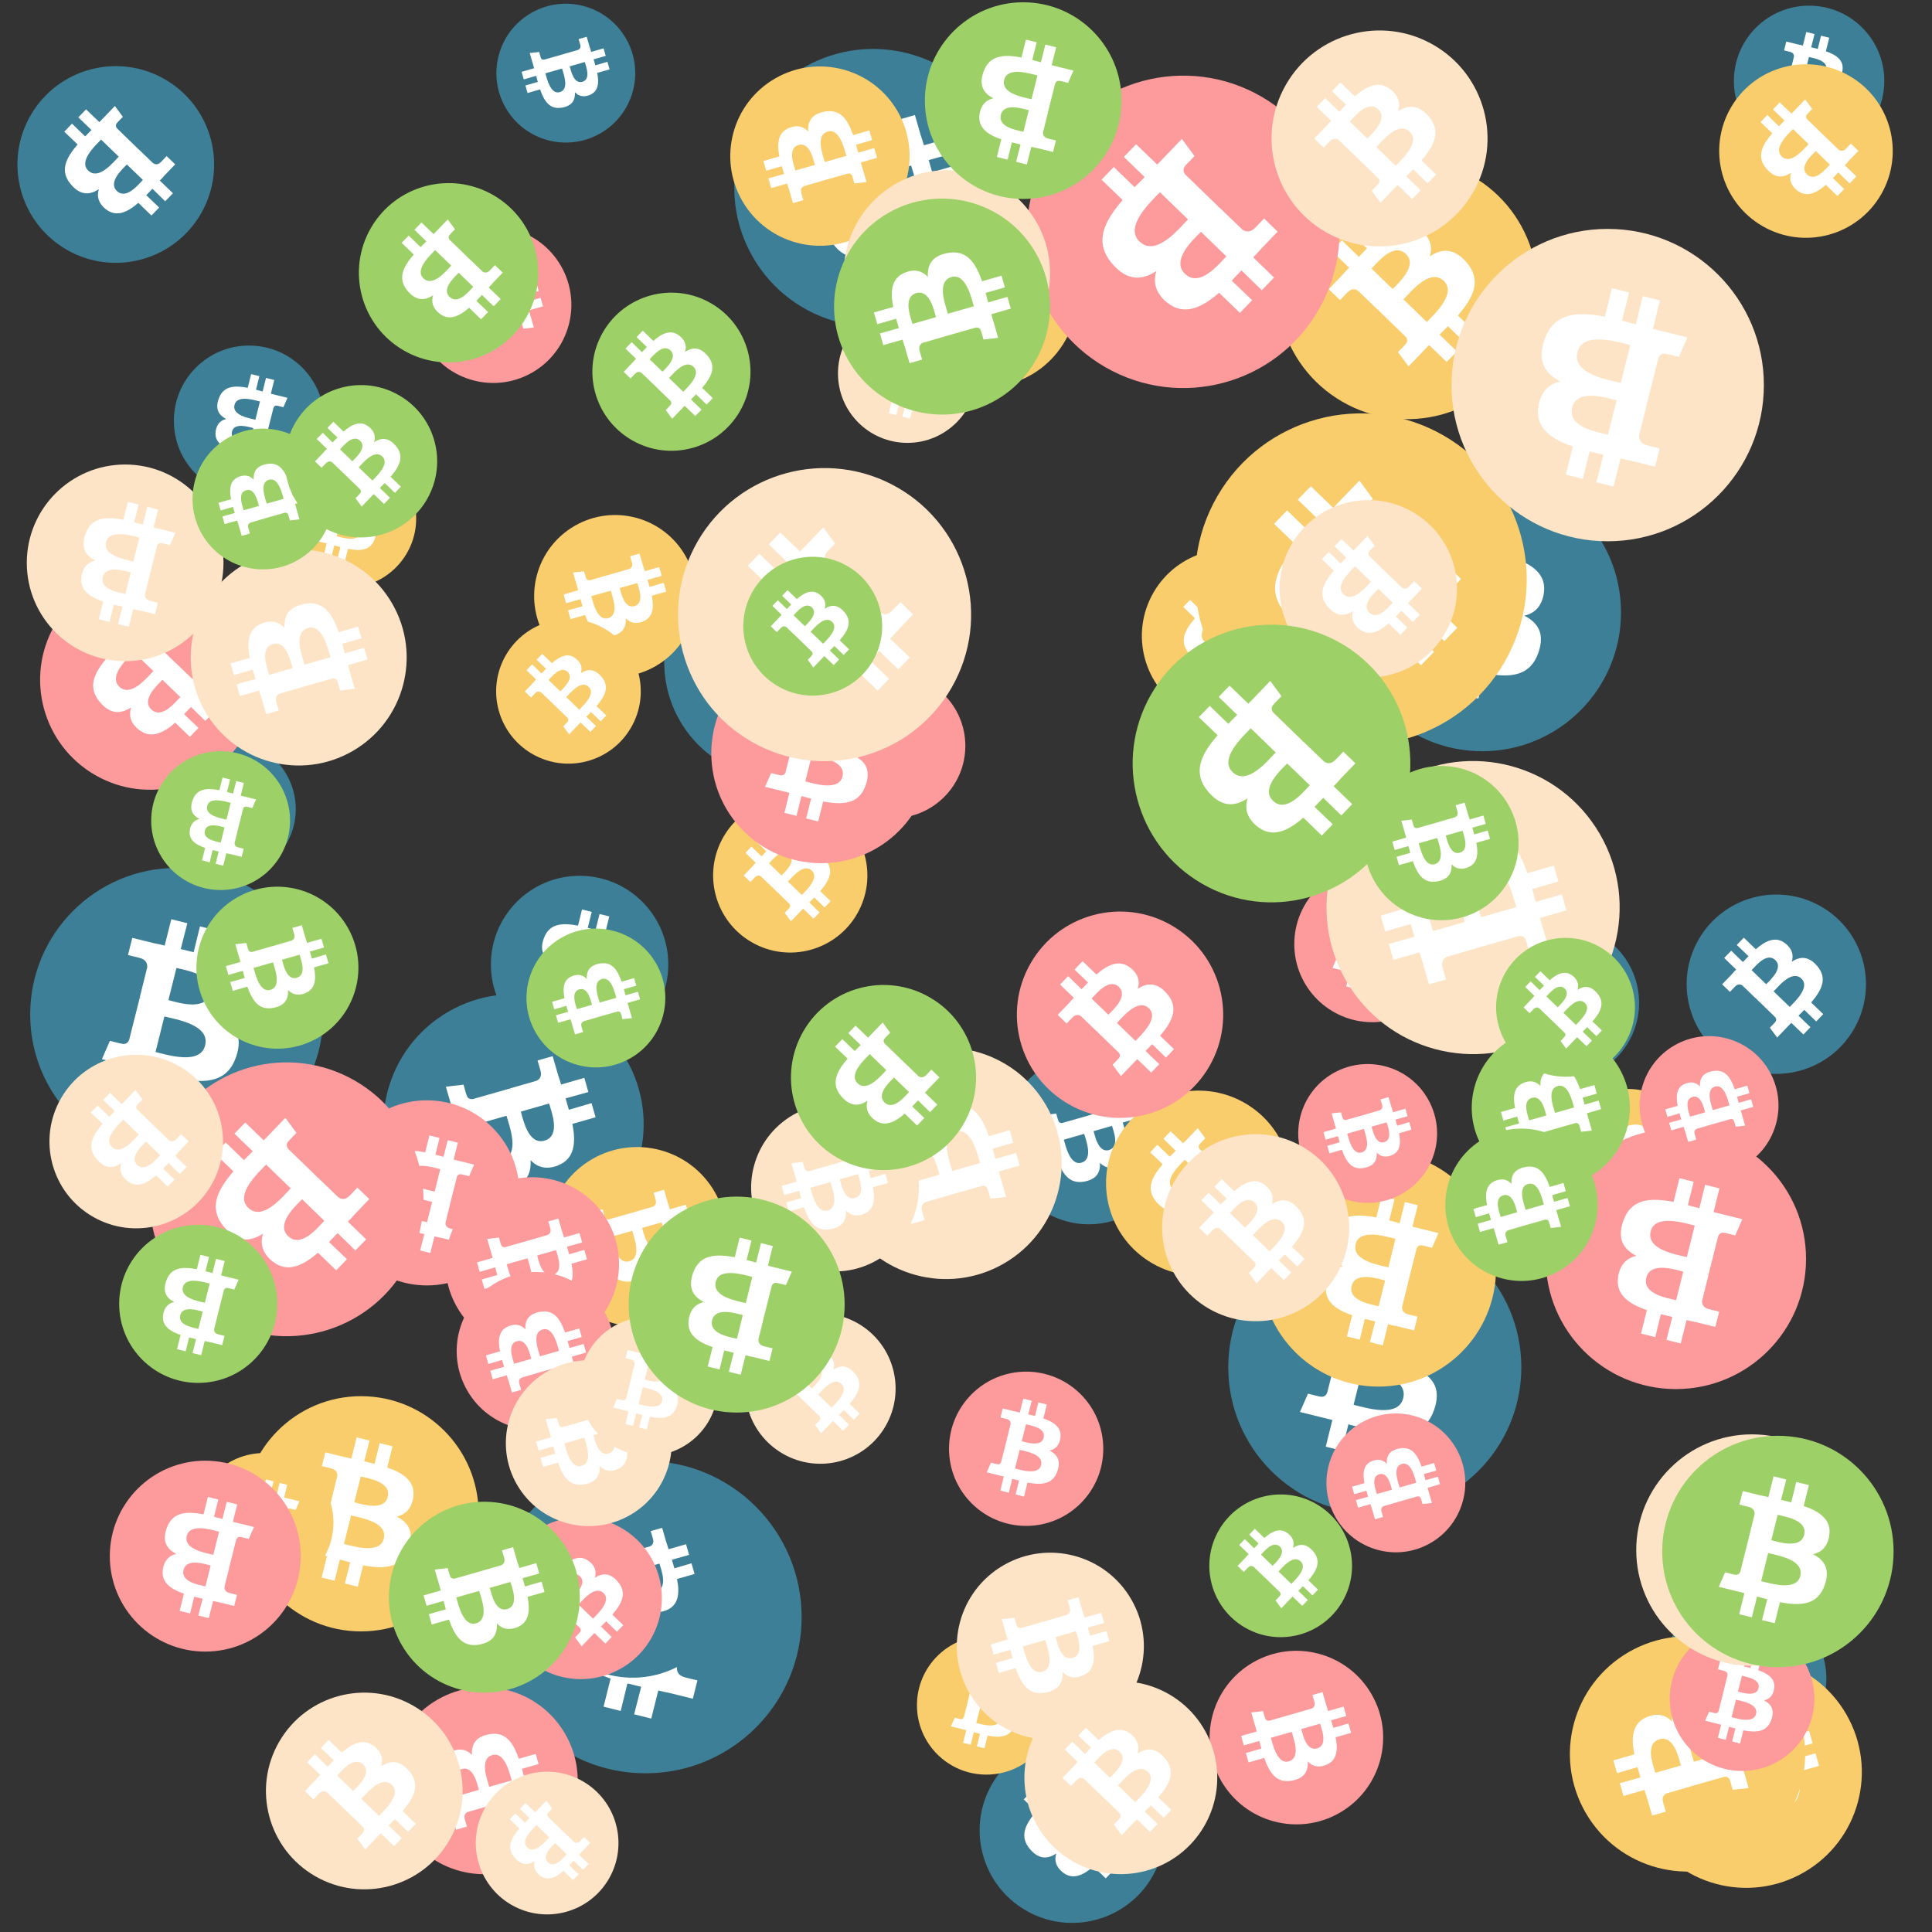 <svg viewBox="0 0 1024 1024"  xmlns="http://www.w3.org/2000/svg">
<rect x="0" y="0" width="1024" height="1024" fill="#333333" stroke="none"/>
<defs>
 <g id="asset1506" desc="Material Icons (Apache 2.0)/Logos/Bitcoin Logo">
  <path d="M738 439 c10 -68 -42 -105 -113 -129 l23 -92 -56 -14 -22 90 c-15 -4 -30 -7 -45 -11 l23 -90 -56 -14 -23 92 c-12 -3 -24 -6 -36 -8 l0 0 -77 -19 -15 60 c0 0 42 10 41 10 23 6 27 21 26 33 l-26 105 c2 0 4 1 6 2 -2 0 -4 -1 -6 -1 l-37 147 c-3 7 -10 17 -26 13 1 1 -41 -10 -41 -10 l-28 64 73 18 c14 3 27 7 40 10 l-23 93 56 14 23 -92 c15 4 30 8 45 12 l-23 92 56 14 23 -93 c96 18 168 11 198 -76 24 -70 -1 -110 -52 -136 37 -8 64 -33 72 -82 l0 0 zm-128 180 c-17 70 -135 32 -173 23 l31 -124 c38 10 160 28 142 101 zm17 -181 c-16 63 -114 31 -145 23 l28 -112 c32 8 134 23 117 89 l0 0 z" />
 </g>
<g id="asset1506_coin"><circle cx="511" cy="511" r="511" /><use href="#asset1506" fill="#FFF"/></g><g id="bitcoinArt0">
<use href="#asset1506_coin" fill="#3D7F97" transform="translate(519,921) scale(0.096, 0.096) rotate(1920, 512, 512)" />
<use href="#asset1506_coin" fill="#3D7F97" transform="translate(260,464) scale(0.092, 0.092) rotate(2700, 512, 512)" />
<use href="#asset1506_coin" fill="#3D7F97" transform="translate(880,846) scale(0.086, 0.086) rotate(1140, 512, 512)" />
<use href="#asset1506_coin" fill="#3D7F97" transform="translate(17,498) scale(0.086, 0.086) rotate(1860, 512, 512)" />
<use href="#asset1506_coin" fill="#3D7F97" transform="translate(532,559) scale(0.088, 0.088) rotate(1140, 512, 512)" />
<use href="#asset1506_coin" fill="#3D7F97" transform="translate(651,647) scale(0.152, 0.152) rotate(2520, 512, 512)" />
<use href="#asset1506_coin" fill="#3D7F97" transform="translate(259,774) scale(0.162, 0.162) rotate(1260, 512, 512)" />
<use href="#asset1506_coin" fill="#3D7F97" transform="translate(352,289) scale(0.121, 0.121) rotate(1320, 512, 512)" />
<use href="#asset1506_coin" fill="#3D7F97" transform="translate(83,392) scale(0.072, 0.072) rotate(1560, 512, 512)" />
<use href="#asset1506_coin" fill="#3D7F97" transform="translate(203,527) scale(0.135, 0.135) rotate(60, 512, 512)" />
<use href="#asset1506_coin" fill="#3D7F97" transform="translate(712,251) scale(0.144, 0.144) rotate(3240, 512, 512)" />
<use href="#asset1506_coin" fill="#3D7F97" transform="translate(919,3) scale(0.078, 0.078) rotate(0, 512, 512)" />
<use href="#asset1506_coin" fill="#3D7F97" transform="translate(263,2) scale(0.072, 0.072) rotate(420, 512, 512)" />
<use href="#asset1506_coin" fill="#3D7F97" transform="translate(786,490) scale(0.081, 0.081) rotate(300, 512, 512)" />
<use href="#asset1506_coin" fill="#3D7F97" transform="translate(283,785) scale(0.102, 0.102) rotate(2940, 512, 512)" />
<use href="#asset1506_coin" fill="#3D7F97" transform="translate(16,460) scale(0.152, 0.152) rotate(720, 512, 512)" />
<use href="#asset1506_coin" fill="#3D7F97" transform="translate(92,183) scale(0.078, 0.078) rotate(2340, 512, 512)" />
<use href="#asset1506_coin" fill="#3D7F97" transform="translate(583,71) scale(0.102, 0.102) rotate(3120, 512, 512)" />
<use href="#asset1506_coin" fill="#3D7F97" transform="translate(9,35) scale(0.102, 0.102) rotate(1200, 512, 512)" />
<use href="#asset1506_coin" fill="#3D7F97" transform="translate(894,474) scale(0.093, 0.093) rotate(2100, 512, 512)" />
<use href="#asset1506_coin" fill="#3D7F97" transform="translate(389,26) scale(0.144, 0.144) rotate(420, 512, 512)" />
<use href="#asset1506_coin" fill="#F9CC6C" transform="translate(521,18) scale(0.072, 0.072) rotate(1140, 512, 512)" />
<use href="#asset1506_coin" fill="#F9CC6C" transform="translate(825,577) scale(0.074, 0.074) rotate(600, 512, 512)" />
<use href="#asset1506_coin" fill="#F9CC6C" transform="translate(668,610) scale(0.122, 0.122) rotate(1980, 512, 512)" />
<use href="#asset1506_coin" fill="#F9CC6C" transform="translate(283,273) scale(0.084, 0.084) rotate(780, 512, 512)" />
<use href="#asset1506_coin" fill="#F9CC6C" transform="translate(114,575) scale(0.072, 0.072) rotate(2880, 512, 512)" />
<use href="#asset1506_coin" fill="#F9CC6C" transform="translate(387,35) scale(0.093, 0.093) rotate(960, 512, 512)" />
<use href="#asset1506_coin" fill="#F9CC6C" transform="translate(677,84) scale(0.135, 0.135) rotate(3540, 512, 512)" />
<use href="#asset1506_coin" fill="#F9CC6C" transform="translate(864,878) scale(0.120, 0.120) rotate(2580, 512, 512)" />
<use href="#asset1506_coin" fill="#F9CC6C" transform="translate(605,291) scale(0.090, 0.090) rotate(3000, 512, 512)" />
<use href="#asset1506_coin" fill="#F9CC6C" transform="translate(586,578) scale(0.096, 0.096) rotate(120, 512, 512)" />
<use href="#asset1506_coin" fill="#F9CC6C" transform="translate(911,34) scale(0.090, 0.090) rotate(1200, 512, 512)" />
<use href="#asset1506_coin" fill="#F9CC6C" transform="translate(129,740) scale(0.122, 0.122) rotate(2520, 512, 512)" />
<use href="#asset1506_coin" fill="#F9CC6C" transform="translate(486,867) scale(0.072, 0.072) rotate(0, 512, 512)" />
<use href="#asset1506_coin" fill="#F9CC6C" transform="translate(147,238) scale(0.072, 0.072) rotate(2520, 512, 512)" />
<use href="#asset1506_coin" fill="#F9CC6C" transform="translate(832,867) scale(0.122, 0.122) rotate(2400, 512, 512)" />
<use href="#asset1506_coin" fill="#F9CC6C" transform="translate(633,219) scale(0.172, 0.172) rotate(2280, 512, 512)" />
<use href="#asset1506_coin" fill="#F9CC6C" transform="translate(263,328) scale(0.075, 0.075) rotate(3180, 512, 512)" />
<use href="#asset1506_coin" fill="#F9CC6C" transform="translate(473,107) scale(0.096, 0.096) rotate(3540, 512, 512)" />
<use href="#asset1506_coin" fill="#F9CC6C" transform="translate(290,608) scale(0.093, 0.093) rotate(420, 512, 512)" />
<use href="#asset1506_coin" fill="#F9CC6C" transform="translate(103,770) scale(0.072, 0.072) rotate(1620, 512, 512)" />
<use href="#asset1506_coin" fill="#F9CC6C" transform="translate(378,423) scale(0.080, 0.080) rotate(1020, 512, 512)" />
<use href="#asset1506_coin" fill="#FD9A9C" transform="translate(265,804) scale(0.084, 0.084) rotate(1740, 512, 512)" />
<use href="#asset1506_coin" fill="#FD9A9C" transform="translate(435,357) scale(0.075, 0.075) rotate(2520, 512, 512)" />
<use href="#asset1506_coin" fill="#FD9A9C" transform="translate(703,749) scale(0.072, 0.072) rotate(2760, 512, 512)" />
<use href="#asset1506_coin" fill="#FD9A9C" transform="translate(544,40) scale(0.162, 0.162) rotate(480, 512, 512)" />
<use href="#asset1506_coin" fill="#FD9A9C" transform="translate(539,483) scale(0.107, 0.107) rotate(660, 512, 512)" />
<use href="#asset1506_coin" fill="#FD9A9C" transform="translate(220,120) scale(0.081, 0.081) rotate(1320, 512, 512)" />
<use href="#asset1506_coin" fill="#FD9A9C" transform="translate(58,774) scale(0.099, 0.099) rotate(3420, 512, 512)" />
<use href="#asset1506_coin" fill="#FD9A9C" transform="translate(177,583) scale(0.096, 0.096) rotate(2700, 512, 512)" />
<use href="#asset1506_coin" fill="#FD9A9C" transform="translate(377,341) scale(0.114, 0.114) rotate(720, 512, 512)" />
<use href="#asset1506_coin" fill="#FD9A9C" transform="translate(503,727) scale(0.080, 0.080) rotate(2520, 512, 512)" />
<use href="#asset1506_coin" fill="#FD9A9C" transform="translate(236,624) scale(0.090, 0.090) rotate(2580, 512, 512)" />
<use href="#asset1506_coin" fill="#FD9A9C" transform="translate(688,564) scale(0.072, 0.072) rotate(420, 512, 512)" />
<use href="#asset1506_coin" fill="#FD9A9C" transform="translate(641,875) scale(0.090, 0.090) rotate(780, 512, 512)" />
<use href="#asset1506_coin" fill="#FD9A9C" transform="translate(885,862) scale(0.075, 0.075) rotate(1080, 512, 512)" />
<use href="#asset1506_coin" fill="#FD9A9C" transform="translate(819,598) scale(0.135, 0.135) rotate(1260, 512, 512)" />
<use href="#asset1506_coin" fill="#FD9A9C" transform="translate(242,674) scale(0.082, 0.082) rotate(2760, 512, 512)" />
<use href="#asset1506_coin" fill="#FD9A9C" transform="translate(686,459) scale(0.081, 0.081) rotate(3240, 512, 512)" />
<use href="#asset1506_coin" fill="#FD9A9C" transform="translate(79,563) scale(0.142, 0.142) rotate(840, 512, 512)" />
<use href="#asset1506_coin" fill="#FD9A9C" transform="translate(21,302) scale(0.114, 0.114) rotate(840, 512, 512)" />
<use href="#asset1506_coin" fill="#FD9A9C" transform="translate(869,549) scale(0.072, 0.072) rotate(2040, 512, 512)" />
<use href="#asset1506_coin" fill="#FD9A9C" transform="translate(207,894) scale(0.097, 0.097) rotate(960, 512, 512)" />
<use href="#asset1506_coin" fill="#FEE4C6" transform="translate(26,559) scale(0.090, 0.090) rotate(3360, 512, 512)" />
<use href="#asset1506_coin" fill="#FEE4C6" transform="translate(444,161) scale(0.072, 0.072) rotate(3060, 512, 512)" />
<use href="#asset1506_coin" fill="#FEE4C6" transform="translate(678,265) scale(0.092, 0.092) rotate(1920, 512, 512)" />
<use href="#asset1506_coin" fill="#FEE4C6" transform="translate(674,16) scale(0.112, 0.112) rotate(300, 512, 512)" />
<use href="#asset1506_coin" fill="#FEE4C6" transform="translate(507,823) scale(0.097, 0.097) rotate(420, 512, 512)" />
<use href="#asset1506_coin" fill="#FEE4C6" transform="translate(101,291) scale(0.112, 0.112) rotate(3480, 512, 512)" />
<use href="#asset1506_coin" fill="#FEE4C6" transform="translate(616,601) scale(0.097, 0.097) rotate(2100, 512, 512)" />
<use href="#asset1506_coin" fill="#FEE4C6" transform="translate(141,897) scale(0.102, 0.102) rotate(300, 512, 512)" />
<use href="#asset1506_coin" fill="#FEE4C6" transform="translate(543,891) scale(0.100, 0.100) rotate(300, 512, 512)" />
<use href="#asset1506_coin" fill="#FEE4C6" transform="translate(395,696) scale(0.078, 0.078) rotate(2100, 512, 512)" />
<use href="#asset1506_coin" fill="#FEE4C6" transform="translate(359,248) scale(0.152, 0.152) rotate(2640, 512, 512)" />
<use href="#asset1506_coin" fill="#FEE4C6" transform="translate(867,760) scale(0.120, 0.120) rotate(1980, 512, 512)" />
<use href="#asset1506_coin" fill="#FEE4C6" transform="translate(440,555) scale(0.120, 0.120) rotate(3480, 512, 512)" />
<use href="#asset1506_coin" fill="#FEE4C6" transform="translate(14,246) scale(0.102, 0.102) rotate(3060, 512, 512)" />
<use href="#asset1506_coin" fill="#FEE4C6" transform="translate(447,90) scale(0.107, 0.107) rotate(1980, 512, 512)" />
<use href="#asset1506_coin" fill="#FEE4C6" transform="translate(268,721) scale(0.086, 0.086) rotate(3300, 512, 512)" />
<use href="#asset1506_coin" fill="#FEE4C6" transform="translate(398,585) scale(0.087, 0.087) rotate(1140, 512, 512)" />
<use href="#asset1506_coin" fill="#FEE4C6" transform="translate(307,698) scale(0.072, 0.072) rotate(3240, 512, 512)" />
<use href="#asset1506_coin" fill="#FEE4C6" transform="translate(769,121) scale(0.162, 0.162) rotate(1980, 512, 512)" />
<use href="#asset1506_coin" fill="#FEE4C6" transform="translate(252,939) scale(0.074, 0.074) rotate(3000, 512, 512)" />
<use href="#asset1506_coin" fill="#FEE4C6" transform="translate(703,403) scale(0.152, 0.152) rotate(2760, 512, 512)" />
<use href="#asset1506_coin" fill="#9DD067" transform="translate(190,97) scale(0.093, 0.093) rotate(3000, 512, 512)" />
<use href="#asset1506_coin" fill="#9DD067" transform="translate(102,227) scale(0.073, 0.073) rotate(3480, 512, 512)" />
<use href="#asset1506_coin" fill="#9DD067" transform="translate(780,545) scale(0.082, 0.082) rotate(2760, 512, 512)" />
<use href="#asset1506_coin" fill="#9DD067" transform="translate(333,634) scale(0.112, 0.112) rotate(3420, 512, 512)" />
<use href="#asset1506_coin" fill="#9DD067" transform="translate(206,796) scale(0.099, 0.099) rotate(1500, 512, 512)" />
<use href="#asset1506_coin" fill="#9DD067" transform="translate(766,598) scale(0.079, 0.079) rotate(600, 512, 512)" />
<use href="#asset1506_coin" fill="#9DD067" transform="translate(279,492) scale(0.072, 0.072) rotate(1320, 512, 512)" />
<use href="#asset1506_coin" fill="#9DD067" transform="translate(80,398) scale(0.072, 0.072) rotate(900, 512, 512)" />
<use href="#asset1506_coin" fill="#9DD067" transform="translate(419,522) scale(0.096, 0.096) rotate(3360, 512, 512)" />
<use href="#asset1506_coin" fill="#9DD067" transform="translate(600,331) scale(0.144, 0.144) rotate(1200, 512, 512)" />
<use href="#asset1506_coin" fill="#9DD067" transform="translate(641,792) scale(0.074, 0.074) rotate(2820, 512, 512)" />
<use href="#asset1506_coin" fill="#9DD067" transform="translate(490,1) scale(0.102, 0.102) rotate(1980, 512, 512)" />
<use href="#asset1506_coin" fill="#9DD067" transform="translate(793,497) scale(0.072, 0.072) rotate(1380, 512, 512)" />
<use href="#asset1506_coin" fill="#9DD067" transform="translate(63,649) scale(0.082, 0.082) rotate(180, 512, 512)" />
<use href="#asset1506_coin" fill="#9DD067" transform="translate(314,155) scale(0.082, 0.082) rotate(2100, 512, 512)" />
<use href="#asset1506_coin" fill="#9DD067" transform="translate(394,295) scale(0.072, 0.072) rotate(2460, 512, 512)" />
<use href="#asset1506_coin" fill="#9DD067" transform="translate(881,761) scale(0.120, 0.120) rotate(0, 512, 512)" />
<use href="#asset1506_coin" fill="#9DD067" transform="translate(151,204) scale(0.079, 0.079) rotate(1020, 512, 512)" />
<use href="#asset1506_coin" fill="#9DD067" transform="translate(723,406) scale(0.080, 0.080) rotate(2580, 512, 512)" />
<use href="#asset1506_coin" fill="#9DD067" transform="translate(442,105) scale(0.112, 0.112) rotate(3480, 512, 512)" />
<use href="#asset1506_coin" fill="#9DD067" transform="translate(104,470) scale(0.084, 0.084) rotate(2220, 512, 512)" />
</g>
</defs>
<use href="#bitcoinArt0" />
</svg>

